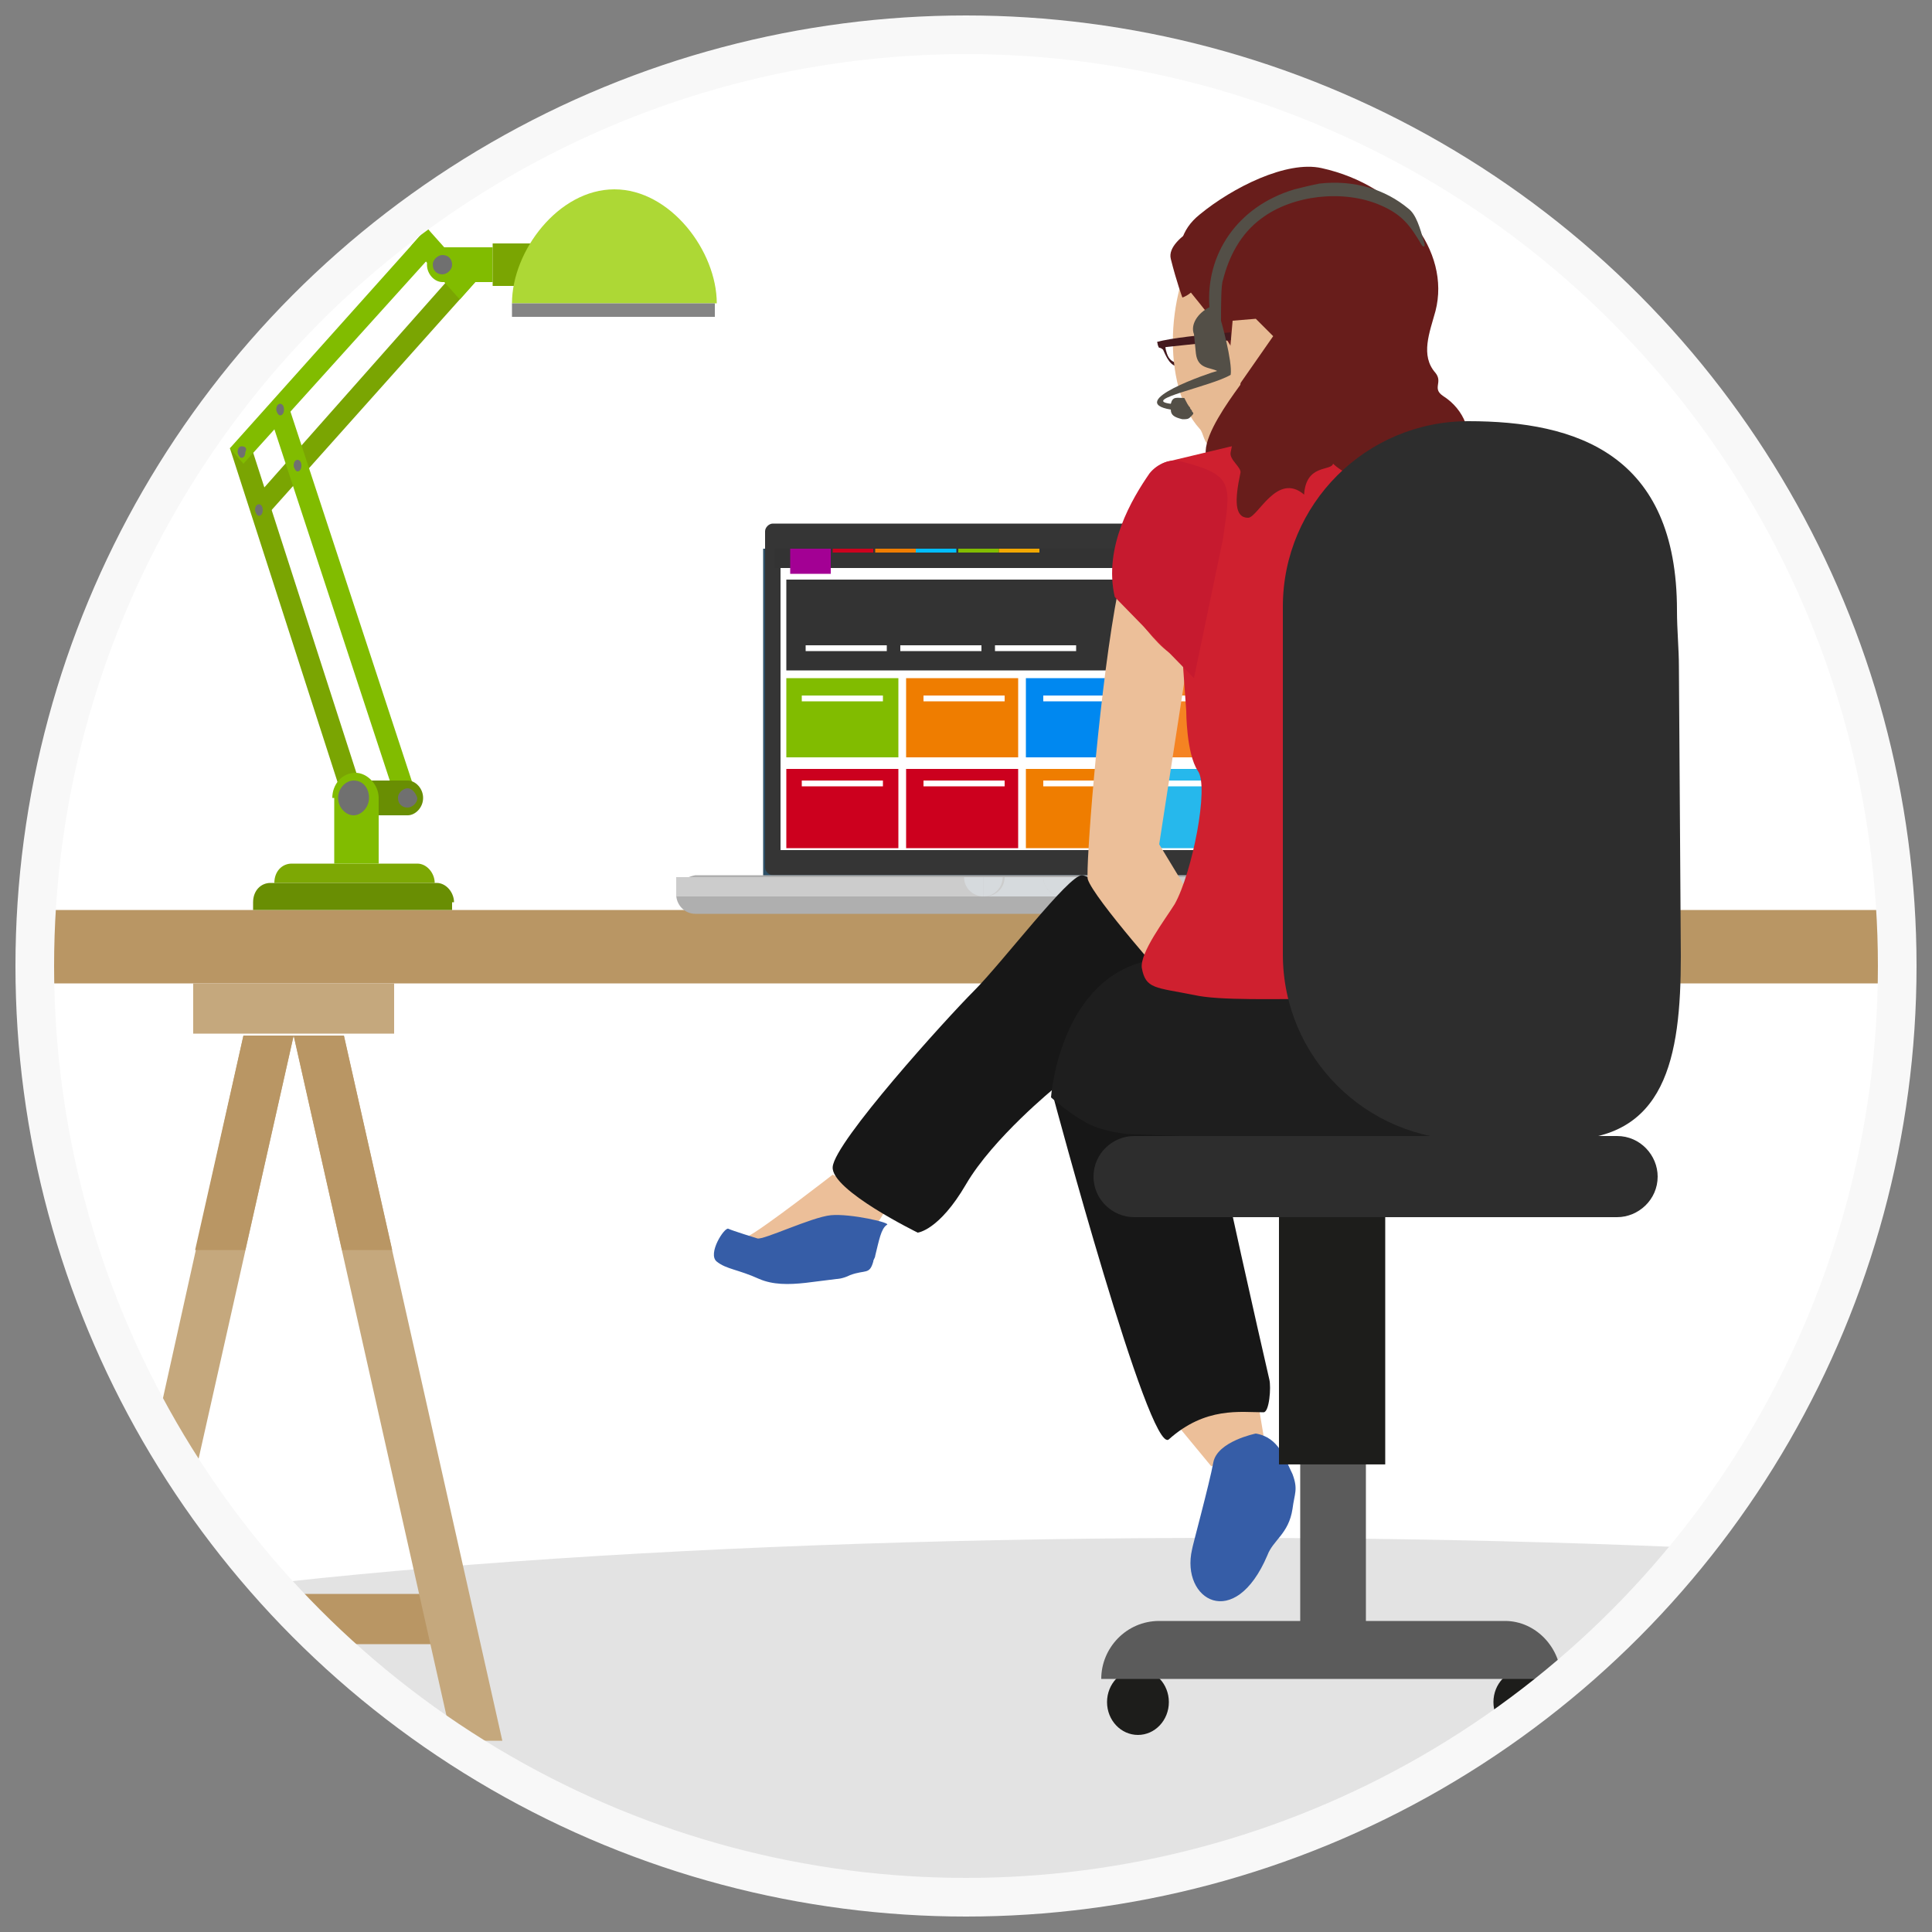 <svg enable-background="new 0 0 100 100" viewBox="0 0 100 100" xmlns="http://www.w3.org/2000/svg" xmlns:xlink="http://www.w3.org/1999/xlink"><rect x="0" y="0" width="100" height="100" fill="#808080" stroke="none"/><clipPath id="a"><circle cx="50" cy="50" r="48.2"/></clipPath><circle cx="49.8" cy="50" fill="#fff" r="48.2"/><g clip-path="url(#a)"><ellipse cx="63.4" cy="88.7" fill="#111" opacity=".12" rx="73.5" ry="9.1"/><path d="m.3 47.1h124.7v3.8h-124.7z" fill="#b99664"/><path d="m10 50.9h10.4v2.6h-10.4z" fill="#c5a87d"/><path d="m6.9 82.5h16.6v2.6h-16.6z" fill="#b99664"/><path d="m17.8 53.6h-2.6l8.2 36.5h2.6zm-13.3 36.5h2.5l8.2-36.5h-2.6z" fill="#c5a87d"/><path d="m10.1 64.7h2.6l2.5-11.1h-2.6z" fill="#b99664"/><path d="m17.8 53.6h-2.6l2.5 11.1h2.6z" fill="#b99664"/><path d="m104.9 50.9h10.4v2.6h-10.4z" fill="#c5a87d"/><path d="m101.8 82.5h16.6v2.6h-16.6z" fill="#b99664"/><path d="m112.7 53.6h-2.6l8.2 36.5h2.6zm-13.4 36.5h2.6l8.2-36.5h-2.6z" fill="#c5a87d"/><path d="m105 64.7h2.6l2.5-11.1h-2.6z" fill="#b99664"/><path d="m112.7 53.6h-2.6l2.5 11.1h2.6z" fill="#b99664"/><path d="m13.7 26.8-.7-.8 10.8-12.2.8.8z" fill="#7aa502"/><path d="m14.9 20.9-1 .4 6.8 20.7 1-.4z" fill="#81bc00"/><path d="m22.5 45.7c0-.5-.4-1-.9-1h-6.5c-.5 0-.9.4-.9 1z" fill="#7da804"/><path d="m23.5 46.7c0-.5-.4-1-.9-1h-8.6c-.5 0-.9.4-.9 1v.4h10.3v-.4z" fill="#698e03"/><path d="m21.1 42.2c.4 0 .8-.4.8-.9s-.4-.9-.8-.9h-2.7v1.8z" fill="#698e03"/><path d="m12.9 22.8-1 .4 5.9 18.3 1-.4z" fill="#7aa502"/><path d="m12.6 24-.7-.8 10.2-11.4.7.9z" fill="#81bc00"/><path d="m24.6 14.6-.8.9-2.5-2.8.8-.9z" fill="#81bc00"/><path d="m22.9 12.8c-.4 0-.8.4-.8.9s.4.9.8.9h2.6v-1.8z" fill="#81bc00"/><path d="m25.5 12.6h2.1v2.2h-2.1z" fill="#7aa502"/><path d="m26.5 15.7c0-2.7 2.4-5.9 5.3-5.9s5.3 3.2 5.3 5.9z" fill="#add835"/><path d="m26.5 15.7h10.5v.7h-10.5z" fill="#848484"/><path d="m17.2 41.3c0-.7.5-1.3 1.2-1.3.6 0 1.2.6 1.2 1.3v3.4h-2.3v-3.4z" fill="#81bc00"/><path d="m13.4 26.1c-.1 0-.2.1-.2.3 0 .1.1.3.2.3s.2-.1.2-.3-.1-.3-.2-.3zm1.1-5.2c-.1 0-.2.1-.2.3 0 .1.1.3.2.3s.2-.1.2-.3-.1-.3-.2-.3zm8.4-7.7c-.2 0-.5.2-.5.5s.2.5.5.5c.2 0 .5-.2.5-.5s-.2-.5-.5-.5zm-10.4 9.9c-.1 0-.2.1-.2.3 0 .1.1.3.2.3s.2-.1.2-.3c.1-.2 0-.3-.2-.3zm8.6 17.7c-.2 0-.5.2-.5.5s.2.5.5.5c.2 0 .5-.2.5-.5-.1-.3-.3-.5-.5-.5zm-5.7-17c-.1 0-.2.1-.2.3 0 .1.1.3.2.3s.2-.1.2-.3-.1-.3-.2-.3zm2.9 16.6c-.4 0-.8.4-.8.9s.4.9.8.9.8-.4.8-.9-.3-.9-.8-.9z" fill="#707070"/><path d="m39.5 28.4h26.9v17h-26.9z" fill="#2d4f66"/><path d="m66.5 44.9c0 .2-.2.4-.4.4h-26.1c-.2 0-.4-.2-.4-.4v-17.4c0-.2.2-.4.4-.4h26.1c.2 0 .4.2.4.4z" fill="#353535"/><path d="m40.4 28.4h25.3v15.6h-25.3z" fill="#fff"/><path d="m35 46.3c0 .5.4 1 1 1h34.1c.5 0 1-.4 1-1 0-.5-.4-1-1-1h-34.1c-.6.1-1 .5-1 1z" fill="#afafaf"/><path d="m35 45.4h36v1h-36z" fill="#ccc"/><path d="m49.9 45.4c0 .6.5 1 1 1v-1z" fill="#d6dadd"/><path d="m55 46.4c.6 0 1-.5 1-1h-1z" fill="#d6dadd"/><path d="m54 45.4h-2c0 .6-.5 1-1 1h4c-.6 0-1-.5-1-1z" fill="#d6dadd"/><path d="m51.9 45.4h-1v1c.6 0 1-.5 1-1z" fill="#d6dadd"/><path d="m54 45.4c0 .6.5 1 1 1v-1z" fill="#d6dadd"/><path d="m40.7 30h24.4v4.7h-24.4z" fill="#333"/><path d="m40.1 28.4h25.8v1h-25.8z" fill="#333"/><path d="m40.9 28.4h2.1v1.3h-2.1z" fill="#a30094"/><path d="m43.1 28.4h2.1v.2h-2.1z" fill="#cc001e"/><path d="m45.3 28.4h2.1v.2h-2.1z" fill="#ef7d00"/><path d="m47.4 28.4h2.1v.2h-2.1z" fill="#00bdff"/><path d="m49.6 28.4h2.1v.2h-2.1z" fill="#81bc00"/><path d="m51.7 28.4h2.1v.2h-2.1z" fill="#f2a700"/><path d="m40.7 35.1h5.8v4.1h-5.8z" fill="#81bc00"/><path d="m46.9 35.1h5.8v4.1h-5.8z" fill="#ef7d00"/><path d="m53.1 35.1h5.8v4.1h-5.8z" fill="#0088f0"/><path d="m59.3 35.1h5.8v4.1h-5.8z" fill="#f58322"/><path d="m40.7 39.8h5.8v4.1h-5.8z" fill="#cc001e"/><path d="m46.9 39.8h5.8v4.1h-5.8z" fill="#cc001e"/><path d="m53.1 39.8h5.8v4.1h-5.8z" fill="#ef7d00"/><path d="m59.2 39.8h5.8v4.1h-5.8z" fill="#26b8ec"/><g fill="#fff"><path d="m41.7 33.4h4.2v.3h-4.2z"/><path d="m41.5 36h4.2v.3h-4.2z"/><path d="m41.5 40.4h4.2v.3h-4.2z"/><path d="m47.8 36h4.2v.3h-4.2z"/><path d="m47.8 40.4h4.2v.3h-4.2z"/><path d="m54 36h4.2v.3h-4.2z"/><path d="m54 40.4h4.2v.3h-4.2z"/><path d="m60.1 36h4.2v.3h-4.2z"/><path d="m60.1 40.4h4.2v.3h-4.2z"/><path d="m46.6 33.4h4.2v.3h-4.2z"/><path d="m51.5 33.4h4.2v.3h-4.2z"/><path d="m59.3 33.4h4.8v.3h-4.8z"/></g><path d="m43.1 60.8s-3.6 2.8-4.4 3.2c-.9.3-.6 1.3-.4 1.4.1.1 5.1-1.1 6.1-1.4 1.1-.3 1.5-1.6 1.5-1.6z" fill="#ecbf99"/><path d="m43 62.9c-1 .1-3.5 1.3-3.8 1.2 0 0-1.3-.4-1.5-.5s-1.1 1.3-.6 1.7 1.1.4 2.2.9c.7.3 1.5.3 2.4.2l1.6-.2s.3 0 .7-.2c.8-.3 1 0 1.2-.7 0-.1.1-.2.1-.3.2-.8.3-1.4.6-1.6.3-.1-1.9-.6-2.9-.5z" fill="#365da7"/><path d="m54.6 56.3s-3.2 2.6-4.6 5-2.5 2.5-2.5 2.5-4.5-2.2-4.4-3.4c.1-1.3 5.9-7.7 7.3-9.1 1.5-1.5 4.9-6 5.6-6s5.8 4.3 5.8 4.3-7 5.8-7.2 6.7z" fill="#171717"/><path d="m60.8 73.6 1.9 2.3 2.7-1.6-.3-1.8z" fill="#ecbf99"/><path d="m65 74.2s-2 .4-2.2 1.5-1.1 4.4-1.1 4.5c-.6 2.6 2.2 4.3 3.9.3.3-.8 1.1-1.1 1.3-2.4.1-.8.3-1 0-1.8-.4-.8-.7-1.9-1.9-2.1z" fill="#365da7"/><path d="m54.5 56.7s5 18.7 6 17.8c1.9-1.7 3.7-1.4 4.9-1.4.3 0 .4-1.3.3-1.7-.6-2.6-2.3-10.1-3-13.7-.8-4.1-8.2-1-8.2-1z" fill="#171717"/><path d="m59.2 26.7s-.9 1.3-1.5 4.8c-.9 5.2-1.5 13.4-1.4 14 .3 1 4.4 5.6 4.4 5.6l1.3-4.1-2-3.3 2.1-13.6s-2.5-3.7-2.9-3.4z" fill="#ecbf99"/><path d="m79 51.4s.3 5-1.4 6.3-5.2 1.2-7 1.3-12.2-.3-12.2-.3-1.3-.1-2.2-.6-1.8-1.3-1.8-1.3.4-5.8 4.7-7c4.5-1.3 19.9 1.6 19.9 1.6z" fill="#1e1e1e"/><path d="m60 18c.1 0 .2.1.2.1.3.7.5.9 1 .9s.6-.2.6-.5.1-.6.4-.2.5.6 1.1.5.7-.3.8-.7c.1-.3.1-.5.1-.5.1 0 1-.1 1-.1l.1-.3-1.2.1s-.9 0-1.4.1-.8.3-.9.4-.4-.2-.7-.2-1.1.1-1.2.1c0-.1 0 .2.1.3zm2.2-.3c.6-.3 1.3-.3 1.5-.3.1 0 .2.2.2.6s-.2.5-.7.6-.6-.1-.9-.4c-.1-.1-.1-.2-.2-.3.1 0 0-.1.1-.2zm-1.8.1c.1 0 .7-.1.8-.1s.4.2.4.5c0 .4 0 .6-.5.6-.4 0-.6-.2-.7-.5s-.1-.4 0-.5z" fill="#44191e"/><path d="m70 26 3.3-2.3-2.4-12.8h-7.7l-.8 1.1c-2.1 2.8-2.3 8-.3 10.2.2.2.2.8.6.9.3.1.9.7 1.2.8s.9-.7 1.2-.7c1.1.2-.1 1.9.8 1.1s1.8 1.1 1.9 1.2c1.4 1.6.1.5 2.2.5z" fill="#e7ba93"/><path d="m64.6 19.3c.3-.1-4 4.7-1.3 4.9 1.3.1.9.9.9.9s2.7-.4 1.5-2.3c-.2-.3.4-1 .4-1" fill="#681d1b"/><path d="m65 22.8-4.6 1.1c-.3.1-.6.3-.7.6l-2 5.8s2.5 4 3.5 3.7l.2 2.8s0 2.2.6 3.1c.6.8-.3 5.3-1.2 6.9-.5.8-1.8 2.5-1.7 3.3.2 1.1.7 1 2.7 1.4 1.3.3 4.2.2 7.1.2.9 0 7.2-.1 7.7-.1.8 0 2.4-.1 2.3-.2-.1-.5-1.9-8.2-1.8-8.9.1-.8-.5-3.2 1-6 1.4-2.4 2.1-8 1.9-10.6-.1-.6-.4-1-.9-1.3-1.9-.9-7.6-2.9-14.1-1.8z" fill="#cf202f"/><path d="m61.1 14.3c0 .4 1.7 2 2.9 4.1.5.8 0 3.6-.3 5-.1.4.6.8.5 1.1-.3 1.4-.3 2.3.4 2.3.5 0 1.5-2.4 2.9-1.2.1-1.6 1.4-1.2 1.5-1.6.4.4 1.5 1 1.9.7.4-.4 1-.8 1.5-1.1s1-.4 1.1.1c0-.8 1.2.2 1.5-.5.3.1.5.2.8.3.5-1 0-2.3-1.1-3-.6-.4 0-.7-.4-1.2-.8-.9-.3-2.1 0-3.2.8-3.1-1.8-6.5-5.9-7.4-1.8-.4-4.6 1-6.3 2.4-1 .8-1.2 1.8-1 3.2z" fill="#681d1b"/><path d="m63.6 18.9.2-2.3 1.2-.1.9.9-2.3 3.3z" fill="#e7ba93"/><path d="m60 18s2.8-.3 2.9-.3.8-.1.8-.1v-.4l-1.1.1s-2.1.2-2.7.4" fill="#44191e"/><path d="m62.6 15.9c-.2-2.7 1.4-5.2 4.4-6.1.4-.1.8-.2 1.3-.3 1.8-.2 3.4.3 4.6 1.3.4.3.6 1 .8 1.7.1.3 0 .3-.1.2-.6-1-1-1.6-2.2-2.1-1.9-.8-4.5-.5-6.1.7-1.1.8-1.7 2-2 3.2-.1.2-.1 1.4-.1 2.1 0 0 .6 2.1.5 2.8-1 .6-4.7 1.3-3.1 1.5.1-.4.3-.3.7-.3.1.2.2.4.3.5 0 .1.1.1.1.2.1.1.1.1-.1.3-.1.1-.2.1-.4.1-.4-.1-.6-.2-.6-.5-2.4-.4 2-1.9 2.4-2-.4-.2-1-.1-1.1-.9l-.1-1c-.2-.5.2-1.1.8-1.4z" fill="#534f47"/><path d="m57.7 30.9 4.1 4.2 1.5-7.2c.4-2.8.6-3.3-2.1-4-.6-.2-1.3.1-1.7.6-.9 1.3-2.4 3.8-1.8 6.4z" fill="#c61a2f"/><path d="m62.7 11.3c.8-.3-2.4.9-2.1 2.1s.6 2 .6 2 1.6-.5.4-2.4c-.2-.3.9-.7.9-.7" fill="#681d1b"/><path d="m67.2 67.3h3.4v17h-3.4z" fill="#5b5b5b" transform="matrix(-1 0 0 -1 137.899 151.533)"/><ellipse cx="58.9" cy="88.1" fill="#1d1d1b" rx="1.6" ry="1.7"/><ellipse cx="78.9" cy="88.1" fill="#1d1d1b" rx="1.6" ry="1.7"/><path d="m80.8 86.9h-23.8c0-1.6 1.3-3 3-3h17.9c1.6 0 2.9 1.4 2.9 3z" fill="#5b5b5b"/><path d="m66.2 62h5.5v13.8h-5.5z" fill="#1d1d1b" transform="matrix(-1 0 0 -1 137.899 137.797)"/><path d="m56.6 60.9c0-1.2 1-2.1 2.1-2.1h25c1.2 0 2.1 1 2.1 2.1 0 1.2-1 2.1-2.1 2.1h-25c-1.1 0-2.1-.9-2.1-2.1z" fill="#2d2d2d"/><path d="m80.9 59h-4.9c-5.3 0-9.6-4.3-9.6-9.6v-18c0-5.3 4.3-9.6 9.6-9.6 5.6 0 10.8 1.7 10.8 9.8 0 1 .1 2 .1 2.9l.1 15c0 5.3-.8 9.5-6.1 9.5z" fill="#2d2d2d"/><path d="m115.8 17.2c-1.5.2-3.1.7-4.1 2-.4.5-.6 1-.7 1.6-.1.3-.1.5-.1.8v.6c0 .5.1 1 .2 1.5 0 .2 0 .4.1.6 0 .1 0 .2.1.3s.2.1.3 0c0 0 0 0 0-.1 0 0 .1 0 .1-.1 1.2-1.3 3-1.6 4.5-2.4.8-.4 1.4-1 2-1.7.4-.5.8-1.2.8-1.9 0-1.5-2.2-1.3-3.2-1.2z" fill="#88a541"/><path d="m115.1 20.2c0-.1-.1-.1-.1-.1-.9-.1-1.7 0-2.4.6s-1 1.5-1.2 2.4-.3 1.8-.3 2.6c0 .2-.1.4-.1.5-.4 2.8-.1 5.6.1 8.4 0 .4.1.9.1 1.3 0 .1.1.2.2.2 0 .2.3.2.4 0 .1-.7.1-1.5.1-2.3-.1-1.1-.1-2.2-.2-3.4s-.1-2.5-.1-3.7c0-.4 0-.7 0-1.1.3-1.9 1.1-3.7 2.7-4.7.3-.2.7-.3 1-.5 0 .1-.1-.1-.2-.2z" fill="#60802a"/><path d="m119.1 31.2c-.2-.4-.5-.7-.8-.9-1.2-.9-2.9-.3-4.2.2-.3.1-.5.2-.8.4-.2.2-1.8 1-1.9 1.6 0 0-.1.4.1.4.1 0 .2 0 .2-.1.2-.1.4-.3.5-.4.2-.2.3-.4.6-.5s.5-.1.7-.1c1 .1 2 .6 3 .8.5.1.9.1 1.4 0 .4 0 .7-.1 1-.3.4-.3.4-.7.2-1.1z" fill="#88a541"/><path d="m111 32.2c-.1-.2-.2-.4-.4-.6-.4-.7-.7-1.5-1.3-2.1-.3-.4-.7-.7-1.2-1-.4-.2-.8-.4-1.2-.3s-.8.3-1.1.5-.5.5-.5.9c-.1.6.2 1.1.8 1.4.7.3 1.4.3 2.2.3.5 0 .9 0 1.4.2.2.1.4.2.6.4 0 .1.4.5.4.6.1.1.4-.1.3-.3z" fill="#88a541"/><path d="m118.5 31.7c-.1 0-.2-.1-.3-.2s-.3-.1-.4-.2c-.3-.1-.5-.3-.8-.3-.6-.1-1.2-.3-1.9-.3-.6 0-1.2.2-1.8.4-.3.1-.5.3-.8.4-.3.2-.5.3-.8.5-.2.2.1.4.3.3.2-.2.4-.3.7-.5.2-.1.5-.3.7-.4.5-.2 1.1-.4 1.6-.4.6 0 1.1.1 1.7.2.3.1.5.2.8.3.1.1.3.1.4.2s.2.2.3.2c.3.2.5-.1.3-.2z" fill="#60802a"/><path d="m103.4 26.6c.3.3.6.3 1 .3h1.4c1-.2 2-.7 3-.8.2 0 .4-.1.7.1.3.1.4.4.6.5s.3.3.5.4c0 .1.1.1.2.1.2.1.1-.4.1-.4-.1-.6-1.7-1.4-1.9-1.6s-.5-.3-.8-.4c-1.3-.5-2.9-1.1-4.2-.2-.3.2-.7.5-.8.9-.1.3-.1.8.2 1.1z" fill="#88a541"/><path d="m103.9 26c.1 0 .2-.1.3-.2s.3-.1.4-.2c.3-.1.5-.3.8-.3.6-.1 1.2-.3 1.9-.3.6 0 1.2.2 1.8.4.3.1.5.3.8.4.3.2.5.3.8.5.2.2-.1.4-.3.3-.2-.2-.4-.3-.7-.5-.2-.1-.5-.3-.7-.4-.5-.2-1.1-.4-1.6-.4-.6 0-1.1.1-1.7.2-.3.1-.5.2-.8.3-.1.1-.3.1-.4.2s-.2.2-.3.2c-.4.2-.6-.1-.3-.2z" fill="#60802a"/><path d="m109.8 30.8c-.5-.4-1.1-.7-1.6-1-.3-.2-.5-.3-.8-.4s-.5-.3-.8-.2c-.2 0-.2.4 0 .4s.5.1.7.2c.3.1.5.2.8.3.5.3 1.1.5 1.5 1 .1.1.4-.1.2-.3z" fill="#60802a"/><path d="m111.4 28.3c0-.1.4-.5.4-.6.2-.2.4-.3.6-.4.4-.2.9-.2 1.4-.2.7 0 1.5 0 2.2-.3.6-.2.9-.7.8-1.4-.1-.4-.2-.7-.5-.9s-.7-.5-1.1-.5c-.4-.1-.8 0-1.2.3s-.8.6-1.2 1c-.6.6-.9 1.4-1.3 2.1-.2.2-.3.4-.4.6-.1.3.2.5.3.3z" fill="#88a541"/><path d="m112.3 26.7c.5-.4 1.1-.7 1.6-1 .3-.2.5-.3.8-.4s.5-.3.8-.2c.2 0 .2.4 0 .4s-.5.1-.7.2c-.3.1-.5.2-.8.3-.5.3-1.1.5-1.5 1-.1.1-.4-.1-.2-.3z" fill="#60802a"/><path d="m114.7 47.1h-6.1c-.6 0-1.1-.4-1.3-1l-2.4-9.5h13.2l-2.2 9.5c-.1.6-.6 1-1.2 1z" fill="#26b8ec"/><path d="m104.1 35.3h14.8v1.4h-14.8z" fill="#ccc"/></g><circle cx="50" cy="50" fill="none" r="48.2" stroke="#f8f8f8" stroke-miterlimit="10" stroke-width="2"/></svg>